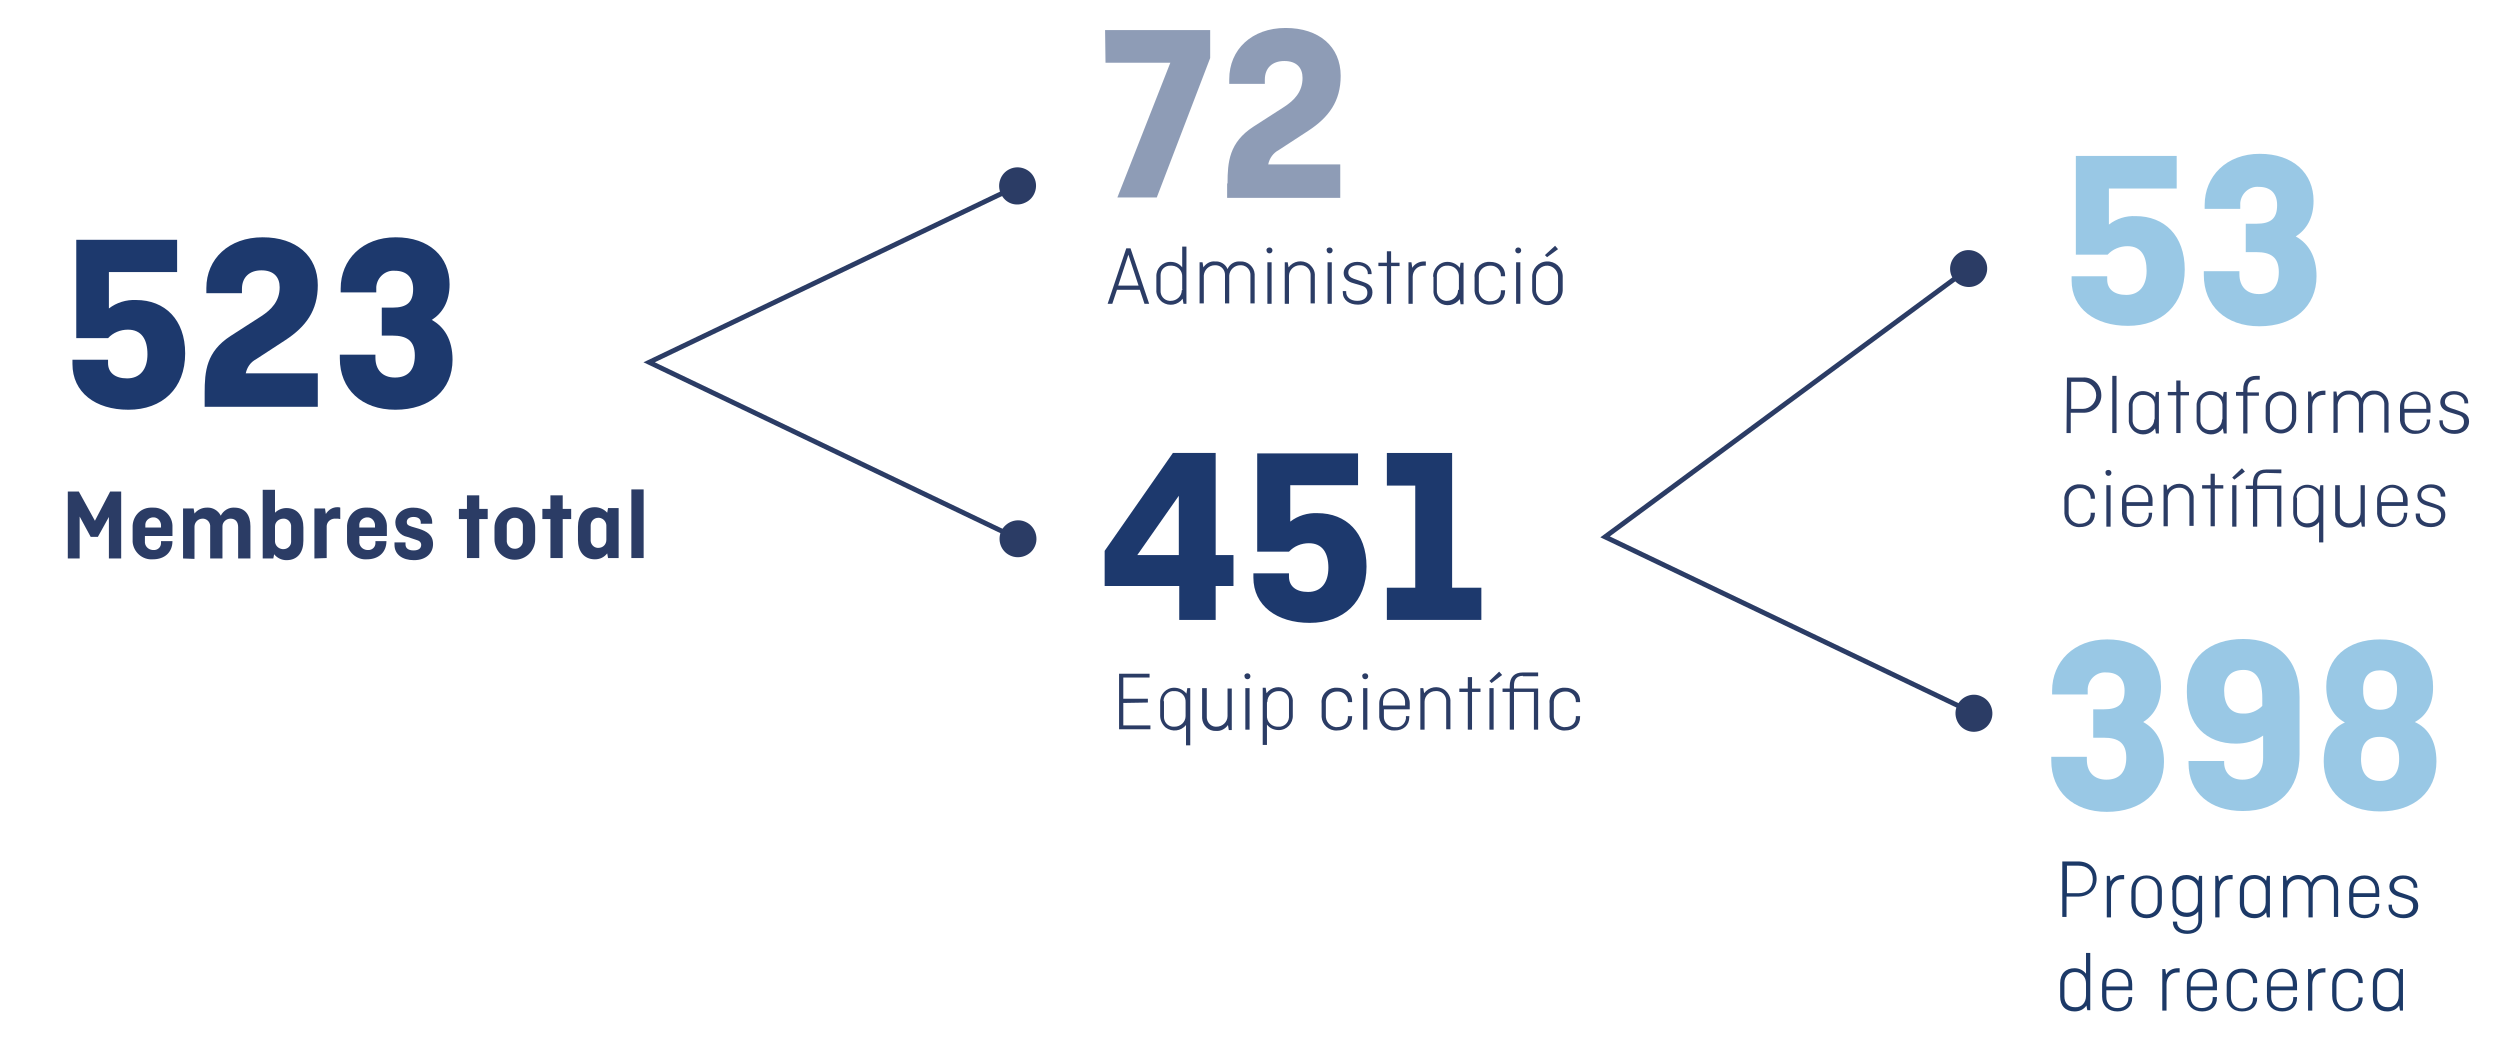 <?xml version="1.0" encoding="utf-8"?>
<!-- Generator: Adobe Illustrator 24.0.0, SVG Export Plug-In . SVG Version: 6.00 Build 0)  -->
<svg version="1.1" id="Capa_1" xmlns="http://www.w3.org/2000/svg" xmlns:xlink="http://www.w3.org/1999/xlink" x="0px" y="0px"
	 viewBox="0 0 590 246" style="enable-background:new 0 0 590 246;" xml:space="preserve">
<style type="text/css">
	.st0{fill:#99C8E5;}
	.st1{fill:#2B3C65;}
	.st2{fill:#1D396D;}
	.st3{fill:#8E9CB6;}
	.st4{fill:none;stroke:#2B3C65;stroke-width:1.16;stroke-miterlimit:10;}
	.st5{fill:#1C3967;}
</style>
<g id="CAT">
	<path class="st0" d="M513.7,44.5h-16V53c1.8-1.4,4-2.1,6.3-2c6.8,0,11.6,4.6,11.6,12.6c0,8.3-5.4,13.3-13.4,13.3
		c-7.8,0-13.3-4.1-13.3-10.7v-1h8.4v0.8c0,2.2,1.6,3.6,4.5,3.6c3.1,0,4.8-2.2,4.8-5.7s-1.3-5.8-4.5-5.8c-1.8,0-3.5,0.7-4.7,2h-7.5
		V36.8h23.8V44.5z"/>
	<path class="st0" d="M530,52.8h2.5c3.5,0,4.9-1.3,4.9-4.4c0-2.8-1.6-4.3-4.3-4.3c-2.2-0.2-4.2,1.5-4.4,3.8c0,0.2,0,0.5,0,0.7v0.7
		h-8.4v-0.9c0-6.8,5.1-12.1,13-12.1s12.7,4.6,12.7,11.1c0,4.1-1.7,6.8-4.2,8.4c2.9,1.6,4.9,4.6,4.9,9.4c0,7.1-5.3,11.8-13.5,11.8
		c-8,0-13.1-4.9-13.1-12.1v-0.9h8.4v0.7c0,2.9,1.7,4.7,4.6,4.7c3.1,0,4.7-1.8,4.7-5.2c0-3.5-1.9-4.7-5.3-4.7H530V52.8z"/>
	<path class="st1" d="M487.8,89.1h3.7c2.3-0.2,4.3,1.6,4.4,3.9c0.2,2.3-1.6,4.3-3.9,4.4c-0.2,0-0.4,0-0.6,0h-2.7v4.8h-1L487.8,89.1z
		 M488.8,90v6.5h2.7c1.8,0,3.2-1.5,3.2-3.2c0-1.8-1.5-3.2-3.2-3.2H488.8z"/>
	<path class="st1" d="M499.5,88.7v13.5h-1V88.7H499.5z"/>
	<path class="st1" d="M502.4,95.8c-0.1-1.9,1.4-3.5,3.3-3.5c1.1,0,2.2,0.5,2.9,1.4l0.2-1.2h0.7v9.8h-0.7l-0.2-1.2
		c-1.1,1.5-3.2,1.9-4.8,0.8c-0.9-0.7-1.5-1.8-1.4-2.9V95.8z M508.5,98.8v-2.9c0.1-1.4-0.9-2.6-2.4-2.7c-0.1,0-0.2,0-0.3,0
		c-1.3-0.1-2.4,0.9-2.5,2.2c0,0.1,0,0.2,0,0.4V99c-0.1,1.3,0.8,2.4,2.1,2.5c0.1,0,0.2,0,0.4,0c1.4,0,2.6-1.1,2.6-2.5
		C508.5,99,508.5,98.9,508.5,98.8z"/>
	<path class="st1" d="M511.6,92.5h2v-2.7h1v2.7h2v0.8h-2v8.9h-1v-8.9h-2V92.5z"/>
	<path class="st1" d="M518.4,95.8c-0.1-1.9,1.4-3.5,3.3-3.5c1.1,0,2.2,0.5,2.9,1.4l0.2-1.2h0.7v9.8h-0.7l-0.2-1.2
		c-1.1,1.5-3.2,1.9-4.8,0.8c-0.9-0.7-1.5-1.8-1.4-2.9V95.8z M524.5,98.8v-2.9c0.1-1.4-0.9-2.6-2.4-2.7c-0.1,0-0.2,0-0.3,0
		c-1.3-0.1-2.4,0.9-2.5,2.2c0,0.1,0,0.2,0,0.4V99c-0.1,1.3,0.8,2.4,2.1,2.5c0.1,0,0.2,0,0.4,0c1.4,0,2.6-1.1,2.6-2.5
		C524.5,99,524.5,98.9,524.5,98.8z"/>
	<path class="st1" d="M527.7,92.5h1.7v-0.6c0-2.1,1.1-3.2,3.1-3.2h0.8v0.9h-0.8c-1.6,0-2.1,1-2.1,2.3v0.7h2.7v0.8h-2.7v8.9h-1v-8.9
		h-1.7V92.5z"/>
	<path class="st1" d="M541.9,98.7c0,2-1.6,3.6-3.6,3.6c-2,0-3.6-1.6-3.6-3.6l0,0V96c0-2,1.6-3.6,3.6-3.6c2,0,3.6,1.6,3.6,3.6V98.7z
		 M535.7,98.8c0,1.4,1.2,2.6,2.6,2.6c1.4,0,2.6-1.2,2.6-2.6v-2.9c0-1.4-1.2-2.6-2.6-2.6c-1.4,0-2.6,1.2-2.6,2.6V98.8z"/>
	<path class="st1" d="M544.7,102.2v-9.8h0.7l0.2,1.3c0.6-1,1.7-1.5,2.8-1.5c0.1,0,0.3,0,0.4,0v1c-0.2,0-0.3,0-0.5,0
		c-1.4,0-2.6,1.1-2.6,2.6c0,0.1,0,0.1,0,0.2v6.2L544.7,102.2z"/>
	<path class="st1" d="M550.7,102.2v-9.8h0.7l0.2,1.2c0.6-0.9,1.6-1.5,2.7-1.4c1.3-0.1,2.5,0.6,3,1.8c0.5-1.2,1.7-1.9,3-1.8
		c1.8-0.1,3.3,1.3,3.4,3c0,0.2,0,0.3,0,0.5v6.4h-1v-6.5c0.1-1.3-0.8-2.4-2.1-2.5c-0.1,0-0.2,0-0.3,0c-1.4,0-2.5,1.1-2.6,2.4
		c0,0.1,0,0.1,0,0.2v6.4h-1v-6.5c0.1-1.3-0.8-2.4-2.1-2.5c-0.1,0-0.2,0-0.3,0c-1.4,0-2.5,1.1-2.6,2.4c0,0.1,0,0.1,0,0.2v6.4
		L550.7,102.2z"/>
	<path class="st1" d="M573.5,99v0.2c0,2-1.4,3.2-3.5,3.2c-1.8,0.1-3.4-1.2-3.6-3.1c0-0.2,0-0.3,0-0.5V96c0-2,1.6-3.6,3.6-3.6
		s3.6,1.6,3.6,3.6v1.4h-6.1V99c-0.1,1.4,1,2.5,2.3,2.6c0.1,0,0.2,0,0.3,0c1.3,0.2,2.4-0.7,2.6-2c0-0.1,0-0.2,0-0.3V99H573.5z
		 M567.4,96.5h5.2v-0.6c0.1-1.4-0.9-2.7-2.4-2.8c-1.4-0.1-2.7,0.9-2.8,2.4c0,0.2,0,0.3,0,0.5V96.5z"/>
	<path class="st1" d="M576.5,99.2v0.3c0,1.1,1,2,2.6,2s2.4-0.8,2.4-1.9c0-0.9-0.4-1.4-1.4-1.7l-2-0.6c-1.1-0.3-2.2-1-2.2-2.4
		s1.3-2.6,3.2-2.6s3.4,1,3.4,2.8v0.1h-0.9V95c0-1-0.9-1.9-2.4-1.9c-1,0-2.2,0.5-2.2,1.7c0,0.8,0.5,1.2,1.3,1.5l1.8,0.6
		c1.5,0.5,2.6,1,2.6,2.6s-1.3,2.9-3.4,2.9s-3.6-1.1-3.6-2.9v-0.3L576.5,99.2z"/>
	<path class="st1" d="M494.4,121v0.2c0,2-1.4,3.2-3.6,3.2c-1.9,0.1-3.5-1.4-3.6-3.2c0-0.2,0-0.3,0-0.5V118c-0.2-1.9,1.2-3.5,3.1-3.7
		c0.2,0,0.3,0,0.5,0c2.1,0,3.6,1.2,3.6,3.2v0.2h-1v-0.2c0-1.3-1.1-2.3-2.3-2.3c-0.1,0-0.2,0-0.3,0c-1.4,0-2.6,1.1-2.6,2.4
		c0,0.1,0,0.2,0,0.3v2.9c-0.1,1.4,0.9,2.6,2.3,2.8c0.1,0,0.2,0,0.3,0c1.7,0,2.6-1,2.6-2.3V121H494.4z"/>
	<path class="st1" d="M497.6,110.9c0.4,0,0.7,0.3,0.7,0.7c0,0.4-0.3,0.7-0.7,0.7c-0.4,0-0.7-0.3-0.7-0.7c0,0,0,0,0,0
		C496.8,111.2,497.1,110.9,497.6,110.9C497.5,110.9,497.6,110.9,497.6,110.9z M498.1,114.5v9.8h-1v-9.8H498.1z"/>
	<path class="st1" d="M507.9,121v0.2c0,2-1.4,3.2-3.5,3.2c-1.8,0.1-3.4-1.2-3.6-3.1c0-0.2,0-0.3,0-0.5V118c0-2,1.6-3.6,3.6-3.6
		s3.6,1.6,3.6,3.6v1.4h-6.1v1.6c-0.1,1.4,1,2.5,2.3,2.6c0.1,0,0.2,0,0.3,0c1.3,0.2,2.4-0.7,2.6-2c0-0.1,0-0.2,0-0.3V121H507.9z
		 M501.8,118.5h5.2v-0.6c0.1-1.4-0.9-2.7-2.4-2.8s-2.7,0.9-2.8,2.4c0,0.2,0,0.3,0,0.5V118.5z"/>
	<path class="st1" d="M510.6,124.2v-9.8h0.7l0.2,1.2c1.1-1.5,3.2-1.9,4.8-0.8c0.9,0.7,1.5,1.7,1.4,2.9v6.4h-1v-6.5
		c0.1-1.3-0.8-2.4-2.1-2.5c-0.1,0-0.2,0-0.4,0c-1.4,0-2.6,1.1-2.6,2.5c0,0.1,0,0.2,0,0.3v6.3L510.6,124.2z"/>
	<path class="st1" d="M519.7,114.5h2v-2.7h1v2.7h2v0.8h-2v8.9h-1v-8.9h-2V114.5z"/>
	<path class="st1" d="M527.8,114.5v9.8h-1v-9.8H527.8z M527.3,113.2l-0.5-0.5l2.3-2.2l0.7,0.8L527.3,113.2z"/>
	<path class="st1" d="M534.8,111.6c-1.6,0-2.1,1-2.1,2.3v0.7h5.7v9.7h-1v-8.9h-4.7v8.9h-1v-8.9H530v-0.8h1.7v-0.6
		c0-2.1,1.1-3.2,3.1-3.2h3.6v0.9L534.8,111.6z"/>
	<path class="st1" d="M547.6,114.5h0.7V128h-1v-4.8c-1.2,1.5-3.3,1.7-4.8,0.6c-0.8-0.7-1.3-1.7-1.3-2.8v-3.1
		c-0.1-1.9,1.4-3.5,3.3-3.5c1.1,0,2.2,0.5,2.9,1.4L547.6,114.5z M542.1,117.7v3.3c-0.1,1.3,0.8,2.4,2.1,2.5c0.1,0,0.2,0,0.4,0
		c1.4,0,2.6-1.1,2.6-2.5c0-0.1,0-0.2,0-0.3v-2.9c0.1-1.4-0.9-2.6-2.4-2.7c-0.1,0-0.2,0-0.3,0c-1.3-0.1-2.4,0.9-2.5,2.2
		C542.1,117.5,542.1,117.6,542.1,117.7z"/>
	<path class="st1" d="M551.2,114.5h1v6.5c-0.1,1.3,0.8,2.4,2,2.5c0.1,0,0.2,0,0.3,0c1.4,0,2.6-1.1,2.6-2.5c0-0.1,0-0.2,0-0.2v-6.3h1
		v9.8h-0.7l-0.2-1.2c-0.6,0.9-1.7,1.5-2.8,1.4c-1.8,0.1-3.2-1.3-3.3-3c0-0.2,0-0.3,0-0.5V114.5z"/>
	<path class="st1" d="M568.1,121v0.2c0,2-1.4,3.2-3.5,3.2c-1.8,0.1-3.4-1.2-3.6-3.1c0-0.2,0-0.3,0-0.5V118c0-2,1.6-3.6,3.6-3.6
		s3.6,1.6,3.6,3.6v1.4h-6.1v1.6c-0.1,1.4,1,2.5,2.3,2.6c0.1,0,0.2,0,0.3,0c1.3,0.2,2.4-0.7,2.6-2c0-0.1,0-0.2,0-0.3V121H568.1z
		 M561.9,118.5h5.2v-0.6c0.1-1.4-0.9-2.7-2.4-2.8c-1.4-0.1-2.7,0.9-2.8,2.4c0,0.2,0,0.3,0,0.5V118.5z"/>
	<path class="st1" d="M571.1,121.2v0.3c0,1.1,1,2,2.6,2s2.4-0.8,2.4-1.9c0-0.9-0.4-1.4-1.4-1.7l-2-0.6c-1.1-0.3-2.2-1-2.2-2.4
		s1.3-2.6,3.2-2.6s3.4,1,3.4,2.8v0.1H576V117c0-1-0.9-1.9-2.4-1.9c-1,0-2.2,0.5-2.2,1.7c0,0.8,0.5,1.2,1.3,1.5l1.8,0.6
		c1.5,0.5,2.6,1,2.6,2.6s-1.3,2.9-3.4,2.9s-3.6-1.1-3.6-2.9v-0.3L571.1,121.2z"/>
	<path class="st0" d="M494,167.4h2.5c3.5,0,4.9-1.3,4.9-4.4c0-2.8-1.6-4.3-4.3-4.3c-2.2-0.2-4.2,1.5-4.4,3.8c0,0.2,0,0.5,0,0.7v0.7
		h-8.4v-0.9c0-6.8,5.1-12.1,13-12.1s12.7,4.6,12.7,11.1c0,4.1-1.7,6.8-4.2,8.4c2.9,1.6,4.9,4.6,4.9,9.4c0,7.1-5.3,11.8-13.5,11.8
		c-8,0-13.1-4.9-13.1-12.1v-0.9h8.4v0.7c0,2.9,1.7,4.7,4.6,4.7c3.1,0,4.7-1.8,4.7-5.2c0-3.5-1.9-4.7-5.3-4.7H494V167.4z"/>
	<path class="st0" d="M529.4,150.8c7.9,0,13.3,4.6,13.3,13.7v13.5c0,8.2-4.8,13.4-13.4,13.4c-7.7,0-12.8-4.3-12.8-11.3v-0.5h8.4v0.4
		c0,2.3,1.6,4,4.3,4c3.1,0,4.9-1.8,4.9-5.2v-5.2c-1.9,1.3-4.1,1.9-6.4,1.9c-7.1,0-11.6-4.5-11.6-12.2
		C515.9,155.3,521.4,150.8,529.4,150.8z M533.9,166.6v-1.9c0-4.7-1.7-6.6-4.4-6.6c-3,0-4.6,1.7-4.6,4.9s1.4,5.4,4.4,5.4
		C531,168.5,532.7,167.8,533.9,166.6z"/>
	<path class="st0" d="M569.9,170.4c2.9,1.3,5.1,4.2,5.1,9.3c0,7.1-5.2,11.8-13.3,11.8s-13.3-4.7-13.3-11.8c0-5.1,2.1-7.9,5-9.2
		c-2.6-1.4-4.4-4.1-4.4-8.5c0-6.5,4.8-11.1,12.7-11.1s12.5,4.6,12.5,11.1C574.3,166.3,572.5,169,569.9,170.4z M561.7,184.3
		c2.9,0,4.5-1.7,4.5-5.2s-1.6-5.2-4.6-5.2s-4.4,1.7-4.4,5.2S558.8,184.3,561.7,184.3L561.7,184.3z M561.7,167.5c2.8,0,4-1.7,4-4.9
		c0-2.9-1.5-4.4-4-4.4s-4,1.4-4,4.4C557.6,165.8,558.9,167.5,561.7,167.5L561.7,167.5z"/>
	<path class="st2" d="M41.7,64.2h-16v8.6c1.8-1.4,4.1-2.1,6.4-2c6.8,0,11.6,4.6,11.6,12.6c0,8.3-5.4,13.3-13.4,13.3
		c-7.8,0-13.2-4.1-13.2-10.8v-1h8.4v0.8c0,2.2,1.6,3.6,4.5,3.6c3.1,0,4.8-2.2,4.8-5.7s-1.4-5.8-4.6-5.8c-1.8,0-3.5,0.7-4.7,2h-7.5
		V56.6h23.8V64.2z"/>
	<path class="st2" d="M48.3,92.7c0-5.1,0.4-9.7,6.1-13.4l7.3-4.7c2.3-1.5,4.3-3.5,4.3-6.8c0-2.4-1.4-4-4.3-4s-4.6,1.7-4.6,4.4v1
		h-8.4V68c0-6.9,5.3-12,13.3-12c7.9,0,13,4.4,13,11.3c0,6-2.8,9.8-7.7,13l-6.9,4.5c-1.3,0.7-2.1,1.9-2.4,3.3h17V96H48.3V92.7z"/>
	<path class="st2" d="M90.1,72.6h2.5c3.5,0,4.9-1.3,4.9-4.4c0-2.8-1.6-4.3-4.3-4.3c-2.2-0.2-4.2,1.5-4.4,3.8c0,0.2,0,0.5,0,0.7V69
		h-8.4v-0.9c0-6.8,5.1-12.1,13-12.1s12.7,4.6,12.7,11.1c0,4.1-1.7,6.8-4.2,8.4c2.9,1.6,4.9,4.6,4.9,9.4c0,7.1-5.3,11.8-13.5,11.8
		c-8,0-13.1-4.9-13.1-12.1v-0.9h8.4v0.7c0,2.9,1.7,4.7,4.6,4.7c3.1,0,4.7-1.8,4.7-5.2c0-3.5-1.9-4.7-5.3-4.7h-2.5V72.6z"/>
	<path class="st1" d="M18.8,121.9v9.9H16V116h2.6l3.8,6.9L26,116h2.6v15.8h-2.9V122l-2.6,4.7h-1.7L18.8,121.9z"/>
	<path class="st1" d="M40.7,127.7L40.7,127.7c0,2.7-1.9,4.3-4.6,4.3c-2.5,0.2-4.6-1.7-4.8-4.1c0-0.2,0-0.4,0-0.6v-2.8
		c-0.1-2.5,1.7-4.6,4.2-4.7c0.2,0,0.4,0,0.6,0c2.4-0.1,4.5,1.8,4.6,4.2c0,0.2,0,0.4,0,0.5v2h-6.5v1.2c-0.1,1.1,0.7,2,1.8,2.1
		c0.1,0,0.1,0,0.2,0c0.9,0.1,1.8-0.6,1.8-1.6c0-0.1,0-0.2,0-0.3v-0.2H40.7z M34.2,124.5H38v-0.3c0.1-1-0.6-2-1.6-2.1
		c-1-0.1-2,0.6-2.1,1.6c0,0.2,0,0.3,0,0.5V124.5z"/>
	<path class="st1" d="M43.2,131.8V120h2.5l0.2,1.2c0.7-0.9,1.8-1.4,2.9-1.4c1.4-0.1,2.7,0.7,3.3,1.9c0.6-1.2,1.9-2,3.2-1.9
		c2.6,0,3.8,1.8,3.8,4.4v7.6h-2.9v-7.4c0-1.2-0.6-2-1.8-2c-1,0-1.9,0.8-1.9,1.8c0,0,0,0.1,0,0.1v7.5h-2.9v-7.4c0.1-1-0.6-1.9-1.6-2
		c-0.1,0-0.1,0-0.2,0c-1,0-1.9,0.8-1.9,1.9c0,0.1,0,0.1,0,0.2v7.4L43.2,131.8z"/>
	<path class="st1" d="M64.5,131.8H62v-16.2h2.9v5.4c0.7-0.7,1.7-1.1,2.7-1.1c2.6,0,4,1.9,4,4.6v3.1c0,2.7-1.3,4.6-4,4.6
		c-1.1,0-2.2-0.5-2.9-1.4L64.5,131.8z M68.7,127.5v-3.1c0.1-1-0.6-1.9-1.6-2c-0.1,0-0.2,0-0.2,0c-1.1,0-2,0.8-2,1.8
		c0,0.1,0,0.2,0,0.2v3.1c-0.1,1.1,0.7,2,1.8,2.1c0.1,0,0.2,0,0.2,0c1,0,1.8-0.8,1.8-1.7C68.7,127.7,68.7,127.6,68.7,127.5z"/>
	<path class="st1" d="M74.2,131.8V120h2.5l0.2,1.3c0.6-1,1.6-1.6,2.7-1.6c0.2,0,0.5,0,0.7,0.1v2.7c-0.3-0.1-0.7-0.1-1-0.1
		c-1.1-0.1-2.1,0.6-2.2,1.7c0,0.1,0,0.3,0,0.4v7.2L74.2,131.8z"/>
	<path class="st1" d="M91.2,127.7L91.2,127.7c0,2.7-1.9,4.3-4.6,4.3c-2.4,0.2-4.6-1.7-4.7-4.1c0-0.2,0-0.4,0-0.6v-2.8
		c-0.1-2.5,1.7-4.6,4.2-4.7c0.2,0,0.4,0,0.6,0c2.4-0.1,4.5,1.8,4.6,4.2c0,0.2,0,0.4,0,0.5v2h-6.5v1.2c-0.1,1.1,0.7,2,1.8,2.1
		c0.1,0,0.1,0,0.2,0c0.9,0.1,1.8-0.6,1.8-1.6c0-0.1,0-0.2,0-0.3v-0.2L91.2,127.7z M84.7,124.5h3.8v-0.3c0.1-1-0.6-2-1.6-2.1
		c-1-0.1-2,0.6-2.1,1.6c0,0.2,0,0.3,0,0.5V124.5z"/>
	<path class="st1" d="M95.7,128v0.5c0,0.9,0.7,1.4,1.9,1.4s1.8-0.5,1.8-1.3c0-0.6-0.4-1-1.2-1.2l-2.1-0.7c-1.6-0.3-2.8-1.7-2.8-3.4
		c0-1.8,1.6-3.5,4.2-3.5s4.5,1.3,4.5,3.5v0.3h-2.7v-0.3c0-0.8-0.6-1.3-1.7-1.3c-0.9,0-1.6,0.4-1.6,1.2c0,0.5,0.2,0.8,1.2,1.1
		l1.7,0.5c1.8,0.6,3.3,1.4,3.3,3.6s-1.7,3.8-4.5,3.8s-4.6-1.4-4.6-3.6V128H95.7z"/>
	<path class="st1" d="M108.3,120.1h1.9v-3.2h2.9v3.2h2v2.4h-2v9.2h-2.9v-9.2h-1.9V120.1z"/>
	<path class="st1" d="M126.3,127.3c0,2.6-2.1,4.8-4.8,4.8s-4.8-2.1-4.8-4.8v-2.8c0-2.6,2.1-4.8,4.8-4.8s4.8,2.1,4.8,4.8l0,0V127.3z
		 M119.6,127.5c-0.1,1,0.7,2,1.8,2c1,0.1,2-0.7,2-1.8c0-0.1,0-0.2,0-0.3v-3.2c0.1-1-0.7-2-1.8-2c-1-0.1-2,0.7-2,1.8
		c0,0.1,0,0.2,0,0.3V127.5z"/>
	<path class="st1" d="M128,120.1h1.9v-3.2h2.9v3.2h2v2.4h-2v9.2h-2.9v-9.2H128V120.1z"/>
	<path class="st1" d="M136.4,124.3c0-2.7,1.4-4.6,4-4.6c1.1,0,2.2,0.5,2.9,1.3l0.2-1.1h2.5v11.8h-2.5l-0.2-1.1
		c-0.7,0.9-1.7,1.4-2.9,1.4c-2.6,0-4-1.9-4-4.6L136.4,124.3z M143.1,127.4v-3.1c0.1-1.1-0.7-2-1.7-2.1c-0.1,0-0.1,0-0.2,0
		c-1,0-1.8,0.8-1.8,1.8c0,0.1,0,0.2,0,0.2v3.1c-0.1,1,0.6,1.9,1.6,2c0.1,0,0.2,0,0.2,0c1.1,0,1.9-0.8,1.9-1.9
		C143.1,127.5,143.1,127.5,143.1,127.4z"/>
	<path class="st1" d="M151.9,115.5v16.2H149v-16.2H151.9z"/>
	<path class="st3" d="M260.8,7.1h24.8v6.6L273,46.6h-9.3l12.5-31.8h-15.3L260.8,7.1z"/>
	<path class="st3" d="M289.7,43.3c0-5.1,0.4-9.7,6.1-13.4l7.3-4.7c2.3-1.5,4.3-3.5,4.3-6.8c0-2.4-1.4-4-4.3-4s-4.6,1.7-4.6,4.4v1
		h-8.4v-1.1c0-7,5.3-12.1,13.3-12.1c7.9,0,13,4.4,13,11.3c0,6-2.8,9.8-7.7,13l-6.9,4.5c-1.3,0.7-2.2,1.9-2.5,3.4h17v7.9h-26.7V43.3z
		"/>
	<path class="st1" d="M261.4,71.7l4.4-13.1h1l4.4,13.1h-1.1l-1.1-3.3h-5.4l-1.1,3.3H261.4z M263.9,67.4h4.8l-2.4-7.3L263.9,67.4z"/>
	<path class="st1" d="M279.1,70.5c-1.1,1.5-3.2,1.9-4.8,0.8c-0.9-0.7-1.5-1.8-1.4-2.9v-3.1c-0.1-1.9,1.4-3.5,3.3-3.5
		c1.1,0,2.1,0.4,2.8,1.3v-4.9h1v13.5h-0.7L279.1,70.5z M279,68.3v-2.9c0.1-1.4-0.9-2.6-2.4-2.7c-0.1,0-0.2,0-0.3,0
		c-1.3-0.1-2.4,0.9-2.4,2.2c0,0.1,0,0.2,0,0.3v3.3c-0.1,1.3,0.8,2.4,2.1,2.5c0.1,0,0.2,0,0.3,0c1.4,0,2.6-1.1,2.6-2.5
		C279.1,68.4,279.1,68.3,279,68.3z"/>
	<path class="st1" d="M283.1,71.7v-9.8h0.7l0.2,1.2c0.6-0.9,1.6-1.5,2.7-1.4c1.3-0.1,2.5,0.6,3,1.8c0.5-1.2,1.7-1.9,3-1.8
		c1.8-0.1,3.3,1.3,3.4,3c0,0.2,0,0.3,0,0.5v6.4h-1v-6.5c0.1-1.3-0.8-2.4-2.1-2.5c-0.1,0-0.2,0-0.3,0c-1.4,0-2.5,1.1-2.6,2.4
		c0,0.1,0,0.1,0,0.2v6.4h-1v-6.5c0.1-1.3-0.8-2.4-2.1-2.5c-0.1,0-0.2,0-0.3,0c-1.4,0-2.5,1.1-2.6,2.4c0,0.1,0,0.1,0,0.2v6.4H283.1z"
		/>
	<path class="st1" d="M299.6,58.4c0.4,0,0.7,0.3,0.7,0.7c0,0.4-0.3,0.7-0.7,0.7c-0.4,0-0.7-0.3-0.7-0.7c0,0,0,0,0,0
		C298.8,58.7,299.2,58.4,299.6,58.4C299.6,58.4,299.6,58.4,299.6,58.4z M300.1,61.9v9.8h-1v-9.8L300.1,61.9z"/>
	<path class="st1" d="M303.2,71.7v-9.8h0.7l0.2,1.2c1.1-1.5,3.2-1.9,4.8-0.8c0.9,0.7,1.5,1.7,1.4,2.9v6.4h-1v-6.5
		c0.1-1.3-0.8-2.4-2.1-2.5c-0.1,0-0.2,0-0.4,0c-1.4,0-2.6,1.1-2.6,2.5c0,0.1,0,0.2,0,0.3v6.3H303.2z"/>
	<path class="st1" d="M313.8,58.4c0.4,0,0.7,0.3,0.7,0.7s-0.3,0.7-0.7,0.7c-0.4,0-0.7-0.3-0.7-0.7C313,58.7,313.3,58.4,313.8,58.4
		C313.7,58.4,313.8,58.4,313.8,58.4z M314.3,61.9v9.8h-1v-9.8L314.3,61.9z"/>
	<path class="st1" d="M317.7,68.7v0.3c0,1.1,1,2,2.6,2s2.4-0.8,2.4-1.9c0-0.9-0.4-1.4-1.4-1.7l-2-0.6c-1.1-0.3-2.2-1-2.2-2.4
		s1.4-2.6,3.2-2.6s3.4,1,3.4,2.8v0.1h-0.9v-0.2c0-1-0.9-1.9-2.4-1.9c-1,0-2.2,0.5-2.2,1.7c0,0.8,0.5,1.2,1.3,1.5l1.8,0.6
		c1.5,0.5,2.6,1,2.6,2.6s-1.3,2.9-3.4,2.9s-3.6-1.1-3.6-2.9v-0.3L317.7,68.7z"/>
	<path class="st1" d="M325.3,62h2v-2.7h1V62h2v0.8h-2v8.9h-1v-8.9h-2V62z"/>
	<path class="st1" d="M332.4,71.7v-9.8h0.7l0.2,1.3c0.6-1,1.7-1.5,2.8-1.5c0.1,0,0.3,0,0.4,0v1c-0.2,0-0.3,0-0.5,0
		c-1.4,0-2.6,1.1-2.6,2.6c0,0.1,0,0.2,0,0.2v6.2H332.4z"/>
	<path class="st1" d="M338.2,65.3c0-1.9,1.5-3.5,3.4-3.5c1.1,0,2.2,0.5,2.9,1.4l0.2-1.2h0.7v9.8h-0.7l-0.2-1.2
		c-1.1,1.5-3.3,1.9-4.8,0.8c-0.9-0.7-1.5-1.7-1.4-2.9V65.3z M344.3,68.3v-2.9c0.1-1.4-0.9-2.6-2.4-2.7c-0.1,0-0.2,0-0.3,0
		c-1.3-0.1-2.4,0.9-2.5,2.2c0,0.1,0,0.2,0,0.3v3.3c-0.1,1.3,0.9,2.4,2.1,2.5c0.1,0,0.2,0,0.3,0c1.4,0,2.6-1.1,2.6-2.5
		C344.3,68.4,344.3,68.3,344.3,68.3L344.3,68.3z"/>
	<path class="st1" d="M355.2,68.5v0.2c0,2-1.4,3.2-3.6,3.2c-1.9,0.1-3.5-1.4-3.6-3.2c0-0.2,0-0.3,0-0.5v-2.7
		c-0.2-1.9,1.2-3.5,3.1-3.7c0.2,0,0.3,0,0.5,0c2.1,0,3.6,1.2,3.6,3.2v0.2h-1v-0.2c0-1.3-1.1-2.3-2.3-2.3c-0.1,0-0.2,0-0.3,0
		c-1.4,0-2.6,1.1-2.6,2.4c0,0.1,0,0.2,0,0.3v2.9c-0.1,1.4,0.9,2.6,2.3,2.8c0.1,0,0.2,0,0.3,0c1.8,0,2.6-1,2.6-2.3v-0.3H355.2z"/>
	<path class="st1" d="M358.3,58.4c0.4,0,0.7,0.3,0.7,0.7c0,0.4-0.3,0.7-0.7,0.7c-0.4,0-0.7-0.3-0.7-0.7c0,0,0,0,0,0
		C357.6,58.7,357.9,58.4,358.3,58.4C358.3,58.4,358.3,58.4,358.3,58.4z M358.8,61.9v9.8h-1v-9.8L358.8,61.9z"/>
	<path class="st1" d="M368.8,68.2c0.1,2-1.4,3.7-3.4,3.8c-2,0.1-3.7-1.4-3.8-3.4c0-0.1,0-0.3,0-0.4v-2.7c-0.1-2,1.4-3.7,3.4-3.8
		c2-0.1,3.7,1.4,3.8,3.4c0,0.1,0,0.3,0,0.4V68.2z M362.5,68.3c-0.1,1.4,1,2.7,2.4,2.8s2.7-1,2.8-2.4c0-0.1,0-0.2,0-0.3v-2.9
		c0.1-1.4-1-2.7-2.4-2.8s-2.7,1-2.8,2.4c0,0.1,0,0.2,0,0.3V68.3z M365.1,60.7l-0.5-0.5L367,58l0.7,0.8L365.1,60.7z"/>
	<path class="st2" d="M286.9,106.9V131h4.2v7.3h-4.2v8h-8.6v-8h-17.6V130l16.1-23.1L286.9,106.9z M278.2,131v-14l-9.8,14H278.2z"/>
	<path class="st2" d="M320.5,114.5h-16v8.6c1.8-1.4,4.1-2.1,6.4-2c6.8,0,11.6,4.6,11.6,12.6c0,8.3-5.4,13.3-13.4,13.3
		c-7.8,0-13.3-4.1-13.3-10.7v-1h8.4v0.8c0,2.2,1.6,3.6,4.5,3.6c3.1,0,4.8-2.2,4.8-5.7s-1.4-5.8-4.6-5.8c-1.8,0-3.5,0.7-4.7,2h-7.5
		v-23.2h23.8L320.5,114.5z"/>
	<path class="st2" d="M327.3,106.9h15.4v31.8h6.9v7.6h-22.3v-7.6h6.7v-24.1h-6.7L327.3,106.9z"/>
	<path class="st1" d="M265.1,165.9v5.3h6.4v0.9h-7.4v-13.1h7.2v0.9h-6.2v5h5.8v0.9L265.1,165.9z"/>
	<path class="st1" d="M280.2,162.4h0.7v13.5h-1v-4.8c-1.2,1.5-3.3,1.7-4.8,0.6c-0.8-0.7-1.3-1.7-1.3-2.8v-3.1
		c-0.1-1.9,1.4-3.5,3.3-3.5c1.1,0,2.2,0.5,2.9,1.4L280.2,162.4z M274.7,165.7v3.3c-0.1,1.3,0.8,2.4,2.1,2.5c0.1,0,0.2,0,0.4,0
		c1.4,0,2.6-1.1,2.6-2.5c0-0.1,0-0.2,0-0.3v-2.9c0.1-1.4-0.9-2.6-2.4-2.7c-0.1,0-0.2,0-0.3,0c-1.3-0.1-2.4,0.9-2.5,2.2
		C274.7,165.5,274.7,165.6,274.7,165.7z"/>
	<path class="st1" d="M283.8,162.4h1v6.6c-0.1,1.3,0.8,2.4,2,2.5c0.1,0,0.2,0,0.3,0c1.4,0,2.6-1.1,2.6-2.5c0-0.1,0-0.2,0-0.2v-6.3h1
		v9.8h-0.7l-0.2-1.2c-0.6,0.9-1.7,1.5-2.8,1.4c-1.8,0.1-3.2-1.3-3.3-3c0-0.2,0-0.3,0-0.5V162.4z"/>
	<path class="st1" d="M294.4,158.9c0.4,0,0.7,0.3,0.7,0.7c0,0.4-0.3,0.7-0.7,0.7c-0.4,0-0.7-0.3-0.7-0.7l0,0
		C293.6,159.2,294,158.9,294.4,158.9C294.4,158.8,294.4,158.8,294.4,158.9z M294.9,162.4v9.8h-1v-9.8H294.9z"/>
	<path class="st1" d="M298.9,163.6c1.1-1.5,3.2-1.9,4.8-0.8c0.9,0.7,1.5,1.8,1.4,2.9v3.1c0.1,1.9-1.4,3.5-3.3,3.5
		c-1.1,0-2.1-0.4-2.8-1.3v4.8h-1v-13.5h0.7L298.9,163.6z M299,165.9v2.9c-0.1,1.4,0.9,2.6,2.4,2.7c0.1,0,0.2,0,0.3,0
		c1.3,0.1,2.4-0.9,2.5-2.2c0-0.1,0-0.2,0-0.4v-3.3c0.1-1.3-0.8-2.4-2.1-2.5c-0.1,0-0.2,0-0.4,0c-1.4,0-2.6,1.1-2.6,2.5
		C299,165.7,299,165.8,299,165.9L299,165.9z"/>
	<path class="st1" d="M319.1,169v0.2c0,2-1.4,3.2-3.6,3.2c-1.9,0.1-3.5-1.4-3.6-3.2c0-0.2,0-0.3,0-0.5V166c-0.2-1.9,1.2-3.5,3.1-3.7
		c0.2,0,0.3,0,0.5,0c2.1,0,3.6,1.2,3.6,3.2v0.2h-1v-0.2c0-1.3-1.1-2.3-2.3-2.3c-0.1,0-0.2,0-0.3,0c-1.4,0-2.6,1.1-2.6,2.4
		c0,0.1,0,0.2,0,0.3v2.9c-0.1,1.4,0.9,2.6,2.3,2.8c0.1,0,0.2,0,0.3,0c1.7,0,2.6-1,2.6-2.3V169H319.1z"/>
	<path class="st1" d="M322.2,158.9c0.4,0,0.7,0.3,0.7,0.7c0,0.4-0.3,0.7-0.7,0.7c-0.4,0-0.7-0.3-0.7-0.7l0,0
		C321.4,159.2,321.8,158.9,322.2,158.9C322.2,158.8,322.2,158.8,322.2,158.9z M322.7,162.4v9.8h-1v-9.8H322.7z"/>
	<path class="st1" d="M332.6,169v0.2c0,2-1.4,3.2-3.5,3.2c-1.8,0.1-3.4-1.2-3.6-3.1c0-0.2,0-0.3,0-0.5V166c0-2,1.6-3.6,3.6-3.6
		s3.6,1.6,3.6,3.6l0,0v1.4h-6.1v1.6c-0.1,1.4,1,2.5,2.3,2.6c0.1,0,0.2,0,0.3,0c1.3,0.2,2.4-0.7,2.6-2c0-0.1,0-0.2,0-0.3V169H332.6z
		 M326.4,166.5h5.2v-0.6c0.1-1.4-0.9-2.7-2.4-2.8s-2.7,0.9-2.8,2.4c0,0.2,0,0.3,0,0.5V166.5z"/>
	<path class="st1" d="M335.2,172.2v-9.8h0.7l0.2,1.2c1.1-1.5,3.2-1.9,4.8-0.8c0.9,0.7,1.5,1.7,1.4,2.9v6.4h-1v-6.5
		c0.1-1.3-0.8-2.4-2.1-2.5c-0.1,0-0.2,0-0.4,0c-1.4,0-2.6,1.1-2.6,2.5c0,0.1,0,0.2,0,0.3v6.3L335.2,172.2z"/>
	<path class="st1" d="M344.4,162.5h2v-2.7h1v2.7h2v0.8h-2v8.9h-1v-8.9h-2V162.5z"/>
	<path class="st1" d="M352.5,162.4v9.8h-1v-9.8H352.5z M352,161.2l-0.5-0.5l2.3-2.2l0.7,0.8L352,161.2z"/>
	<path class="st1" d="M359.4,159.5c-1.6,0-2.1,1-2.1,2.3v0.7h5.7v9.7h-1v-8.9h-4.7v8.9h-1v-8.9h-1.7v-0.8h1.7v-0.6
		c0-2.1,1.1-3.2,3.1-3.2h3.6v0.9H359.4z"/>
	<path class="st1" d="M372.9,169v0.2c0,2-1.4,3.2-3.6,3.2c-1.9,0.1-3.5-1.4-3.6-3.2c0-0.2,0-0.3,0-0.5V166c-0.2-1.9,1.2-3.5,3.1-3.7
		c0.2,0,0.3,0,0.5,0c2.1,0,3.6,1.2,3.6,3.2v0.2h-1v-0.2c0-1.3-1.1-2.3-2.3-2.3c-0.1,0-0.2,0-0.3,0c-1.4,0-2.6,1.1-2.6,2.4
		c0,0.1,0,0.2,0,0.3v2.9c-0.1,1.4,0.9,2.6,2.3,2.8c0.1,0,0.2,0,0.3,0c1.7,0,2.6-1,2.6-2.3V169H372.9z"/>
	<polyline class="st4" points="466,168.4 378.8,126.7 464.8,63.2 	"/>
	<path class="st1" d="M467.7,164.4c2.2,1,3.1,3.7,2.1,5.8c-1,2.2-3.7,3.1-5.8,2.1c-2.2-1-3.1-3.7-2.1-5.8c0,0,0,0,0,0
		C462.9,164.3,465.6,163.3,467.7,164.4C467.7,164.4,467.7,164.4,467.7,164.4z"/>
	<path class="st1" d="M467.2,66.9c1.9-1.4,2.4-4.2,0.9-6.1c-1.4-1.9-4.2-2.4-6.1-0.9c-1.9,1.4-2.4,4.2-0.9,6.1c0,0,0,0,0,0
		C462.6,67.9,465.3,68.3,467.2,66.9z"/>
	<polyline class="st4" points="240.5,127.3 153.2,85.5 240.3,43.8 	"/>
	<path class="st1" d="M242.1,123.2c2.2,1,3.1,3.7,2.1,5.8c-1,2.2-3.7,3.1-5.8,2.1c-2.2-1-3.1-3.6-2.1-5.8
		C237.4,123.1,240,122.2,242.1,123.2C242.1,123.2,242.1,123.2,242.1,123.2z"/>
	<path class="st1" d="M242,47.8c2.2-1,3.1-3.7,2.1-5.8c-1-2.2-3.7-3.1-5.8-2.1c-2.2,1-3.1,3.7-2.1,5.8c0,0,0,0,0,0
		C237.2,48,239.8,48.9,242,47.8z"/>
	<g>
		<path class="st5" d="M486.7,203.3h3.7c2.6,0,4.4,1.6,4.4,4.1s-1.8,4.2-4.4,4.2h-2.7v4.8h-1V203.3z M487.8,204.3v6.5h2.7
			c2.1,0,3.4-1.3,3.4-3.3s-1.3-3.2-3.4-3.2H487.8z"/>
		<path class="st5" d="M497.2,216.5v-9.8h0.7l0.2,1.3c0.6-1,1.6-1.5,2.8-1.5c0.1,0,0.3,0,0.4,0v1c-0.1,0-0.3,0-0.5,0
			c-1.6,0-2.6,1.2-2.6,2.8v6.2H497.2z"/>
		<path class="st5" d="M510.2,213c0,2.3-1.5,3.7-3.6,3.7c-2.1,0-3.6-1.4-3.6-3.7v-2.7c0-2.3,1.5-3.7,3.6-3.7c2.1,0,3.6,1.4,3.6,3.7
			V213z M504,213c0,1.6,0.9,2.8,2.6,2.8c1.7,0,2.6-1.2,2.6-2.8v-2.9c0-1.6-0.9-2.8-2.6-2.8c-1.7,0-2.6,1.2-2.6,2.8V213z"/>
		<path class="st5" d="M512.6,210c0-2.2,1.3-3.5,3.4-3.5c1.2,0,2.2,0.5,2.8,1.4l0.2-1.2h0.7v10.4c0,2.1-1.4,3.3-3.5,3.3
			c-2.1,0-3.4-1.1-3.4-2.8v-0.1h1v0.2c0,1,0.8,1.9,2.5,1.9c1.6,0,2.5-1,2.5-2.3v-2.2c-0.6,0.8-1.6,1.3-2.7,1.3
			c-2.1,0-3.4-1.3-3.4-3.5V210z M518.7,212.7v-2.5c0-1.5-1-2.7-2.6-2.7c-1.6,0-2.5,1.1-2.5,2.5v2.9c0,1.4,0.8,2.5,2.5,2.5
			C517.8,215.4,518.7,214.2,518.7,212.7z"/>
		<path class="st5" d="M522.8,216.5v-9.8h0.7l0.2,1.3c0.6-1,1.6-1.5,2.8-1.5c0.1,0,0.3,0,0.4,0v1c-0.1,0-0.3,0-0.5,0
			c-1.6,0-2.6,1.2-2.6,2.8v6.2H522.8z"/>
		<path class="st5" d="M528.6,210c0-2.2,1.3-3.5,3.4-3.5c1.2,0,2.2,0.5,2.8,1.4l0.2-1.2h0.7v9.8H535l-0.2-1.2
			c-0.6,0.9-1.6,1.4-2.8,1.4c-2.1,0-3.4-1.3-3.4-3.5V210z M534.7,213v-2.9c0-1.5-1-2.7-2.6-2.7c-1.6,0-2.5,1.1-2.5,2.5v3.3
			c0,1.4,0.8,2.5,2.5,2.5C533.7,215.8,534.7,214.6,534.7,213z"/>
		<path class="st5" d="M538.8,216.5v-9.8h0.7l0.2,1.2c0.6-0.9,1.6-1.4,2.7-1.4c1.4,0,2.5,0.7,3,1.8c0.6-1.2,1.6-1.8,3-1.8
			c2.1,0,3.4,1.3,3.4,3.5v6.4h-1V210c0-1.4-0.8-2.5-2.4-2.5c-1.6,0-2.6,1.2-2.6,2.6v6.4h-1V210c0-1.4-0.8-2.5-2.4-2.5
			c-1.6,0-2.6,1.2-2.6,2.6v6.4H538.8z"/>
		<path class="st5" d="M561.5,213.3v0.2c0,2-1.4,3.2-3.5,3.2c-2.1,0-3.6-1.3-3.6-3.5v-2.9c0-2.3,1.5-3.7,3.6-3.7
			c2.1,0,3.5,1.4,3.5,3.7v1.4h-6.1v1.6c0,1.5,0.9,2.6,2.6,2.6c1.7,0,2.6-1,2.6-2.3v-0.3H561.5z M555.4,210.8h5.2v-0.6
			c0-1.6-0.9-2.8-2.6-2.8c-1.7,0-2.6,1.2-2.6,2.8V210.8z"/>
		<path class="st5" d="M564.5,213.5v0.3c0,1.1,1,2,2.6,2c1.5,0,2.4-0.8,2.4-1.9c0-0.9-0.4-1.4-1.4-1.7l-2-0.6
			c-1.1-0.3-2.2-1-2.2-2.4c0-1.5,1.3-2.6,3.2-2.6c2,0,3.4,1,3.4,2.8v0.1h-0.9v-0.2c0-1-0.9-1.9-2.4-1.9c-1,0-2.2,0.5-2.2,1.7
			c0,0.8,0.5,1.2,1.3,1.5l1.8,0.6c1.5,0.5,2.6,1,2.6,2.6c0,1.7-1.3,2.9-3.4,2.9c-2.1,0-3.6-1.1-3.6-2.9v-0.3H564.5z"/>
		<path class="st5" d="M492.4,237.3c-0.6,0.9-1.6,1.4-2.8,1.4c-2.1,0-3.4-1.3-3.4-3.5V232c0-2.2,1.3-3.5,3.4-3.5
			c1.1,0,2.1,0.5,2.7,1.3v-4.9h1v13.5h-0.7L492.4,237.3z M492.3,235v-2.9c0-1.5-1-2.7-2.6-2.7c-1.6,0-2.5,1.1-2.5,2.5v3.3
			c0,1.4,0.8,2.5,2.5,2.5C491.3,237.8,492.3,236.6,492.3,235z"/>
		<path class="st5" d="M503.2,235.3v0.2c0,2-1.4,3.2-3.5,3.2c-2.1,0-3.6-1.3-3.6-3.5v-2.9c0-2.3,1.5-3.7,3.6-3.7
			c2.1,0,3.5,1.4,3.5,3.7v1.4h-6.1v1.6c0,1.5,0.9,2.6,2.6,2.6c1.7,0,2.6-1,2.6-2.3v-0.3H503.2z M497.1,232.8h5.2v-0.6
			c0-1.6-0.9-2.8-2.6-2.8c-1.7,0-2.6,1.2-2.6,2.8V232.8z"/>
		<path class="st5" d="M510.3,238.5v-9.8h0.7l0.2,1.3c0.6-1,1.6-1.5,2.8-1.5c0.1,0,0.3,0,0.4,0v1c-0.1,0-0.3,0-0.5,0
			c-1.6,0-2.6,1.2-2.6,2.8v6.2H510.3z"/>
		<path class="st5" d="M523.2,235.3v0.2c0,2-1.4,3.2-3.5,3.2c-2.1,0-3.6-1.3-3.6-3.5v-2.9c0-2.3,1.5-3.7,3.6-3.7
			c2.1,0,3.5,1.4,3.5,3.7v1.4H517v1.6c0,1.5,0.9,2.6,2.6,2.6c1.7,0,2.6-1,2.6-2.3v-0.3H523.2z M517,232.8h5.2v-0.6
			c0-1.6-0.9-2.8-2.6-2.8c-1.7,0-2.6,1.2-2.6,2.8V232.8z"/>
		<path class="st5" d="M532.7,235.3v0.2c0,2-1.4,3.2-3.6,3.2c-2.1,0-3.6-1.4-3.6-3.7v-2.7c0-2.3,1.5-3.7,3.6-3.7
			c2.1,0,3.6,1.2,3.6,3.2v0.2h-1v-0.2c0-1.3-0.9-2.3-2.6-2.3c-1.7,0-2.6,1.2-2.6,2.8v2.9c0,1.6,0.9,2.8,2.6,2.8c1.7,0,2.6-1,2.6-2.3
			v-0.3H532.7z"/>
		<path class="st5" d="M542.1,235.3v0.2c0,2-1.4,3.2-3.5,3.2c-2.1,0-3.6-1.3-3.6-3.5v-2.9c0-2.3,1.5-3.7,3.6-3.7
			c2.1,0,3.5,1.4,3.5,3.7v1.4h-6.1v1.6c0,1.5,0.9,2.6,2.6,2.6c1.7,0,2.6-1,2.6-2.3v-0.3H542.1z M535.9,232.8h5.2v-0.6
			c0-1.6-0.9-2.8-2.6-2.8c-1.7,0-2.6,1.2-2.6,2.8V232.8z"/>
		<path class="st5" d="M544.7,238.5v-9.8h0.7l0.2,1.3c0.6-1,1.6-1.5,2.8-1.5c0.1,0,0.3,0,0.4,0v1c-0.1,0-0.3,0-0.5,0
			c-1.6,0-2.6,1.2-2.6,2.8v6.2H544.7z"/>
		<path class="st5" d="M557.6,235.3v0.2c0,2-1.4,3.2-3.6,3.2c-2.1,0-3.6-1.4-3.6-3.7v-2.7c0-2.3,1.5-3.7,3.6-3.7
			c2.1,0,3.6,1.2,3.6,3.2v0.2h-1v-0.2c0-1.3-0.9-2.3-2.6-2.3c-1.7,0-2.6,1.2-2.6,2.8v2.9c0,1.6,0.9,2.8,2.6,2.8c1.7,0,2.6-1,2.6-2.3
			v-0.3H557.6z"/>
		<path class="st5" d="M560,232c0-2.2,1.3-3.5,3.4-3.5c1.2,0,2.2,0.5,2.8,1.4l0.2-1.2h0.7v9.8h-0.7l-0.2-1.2
			c-0.6,0.9-1.6,1.4-2.8,1.4c-2.1,0-3.4-1.3-3.4-3.5V232z M566.1,235v-2.9c0-1.5-1-2.7-2.6-2.7c-1.6,0-2.5,1.1-2.5,2.5v3.3
			c0,1.4,0.8,2.5,2.5,2.5C565.1,237.8,566.1,236.6,566.1,235z"/>
	</g>
</g>
</svg>
